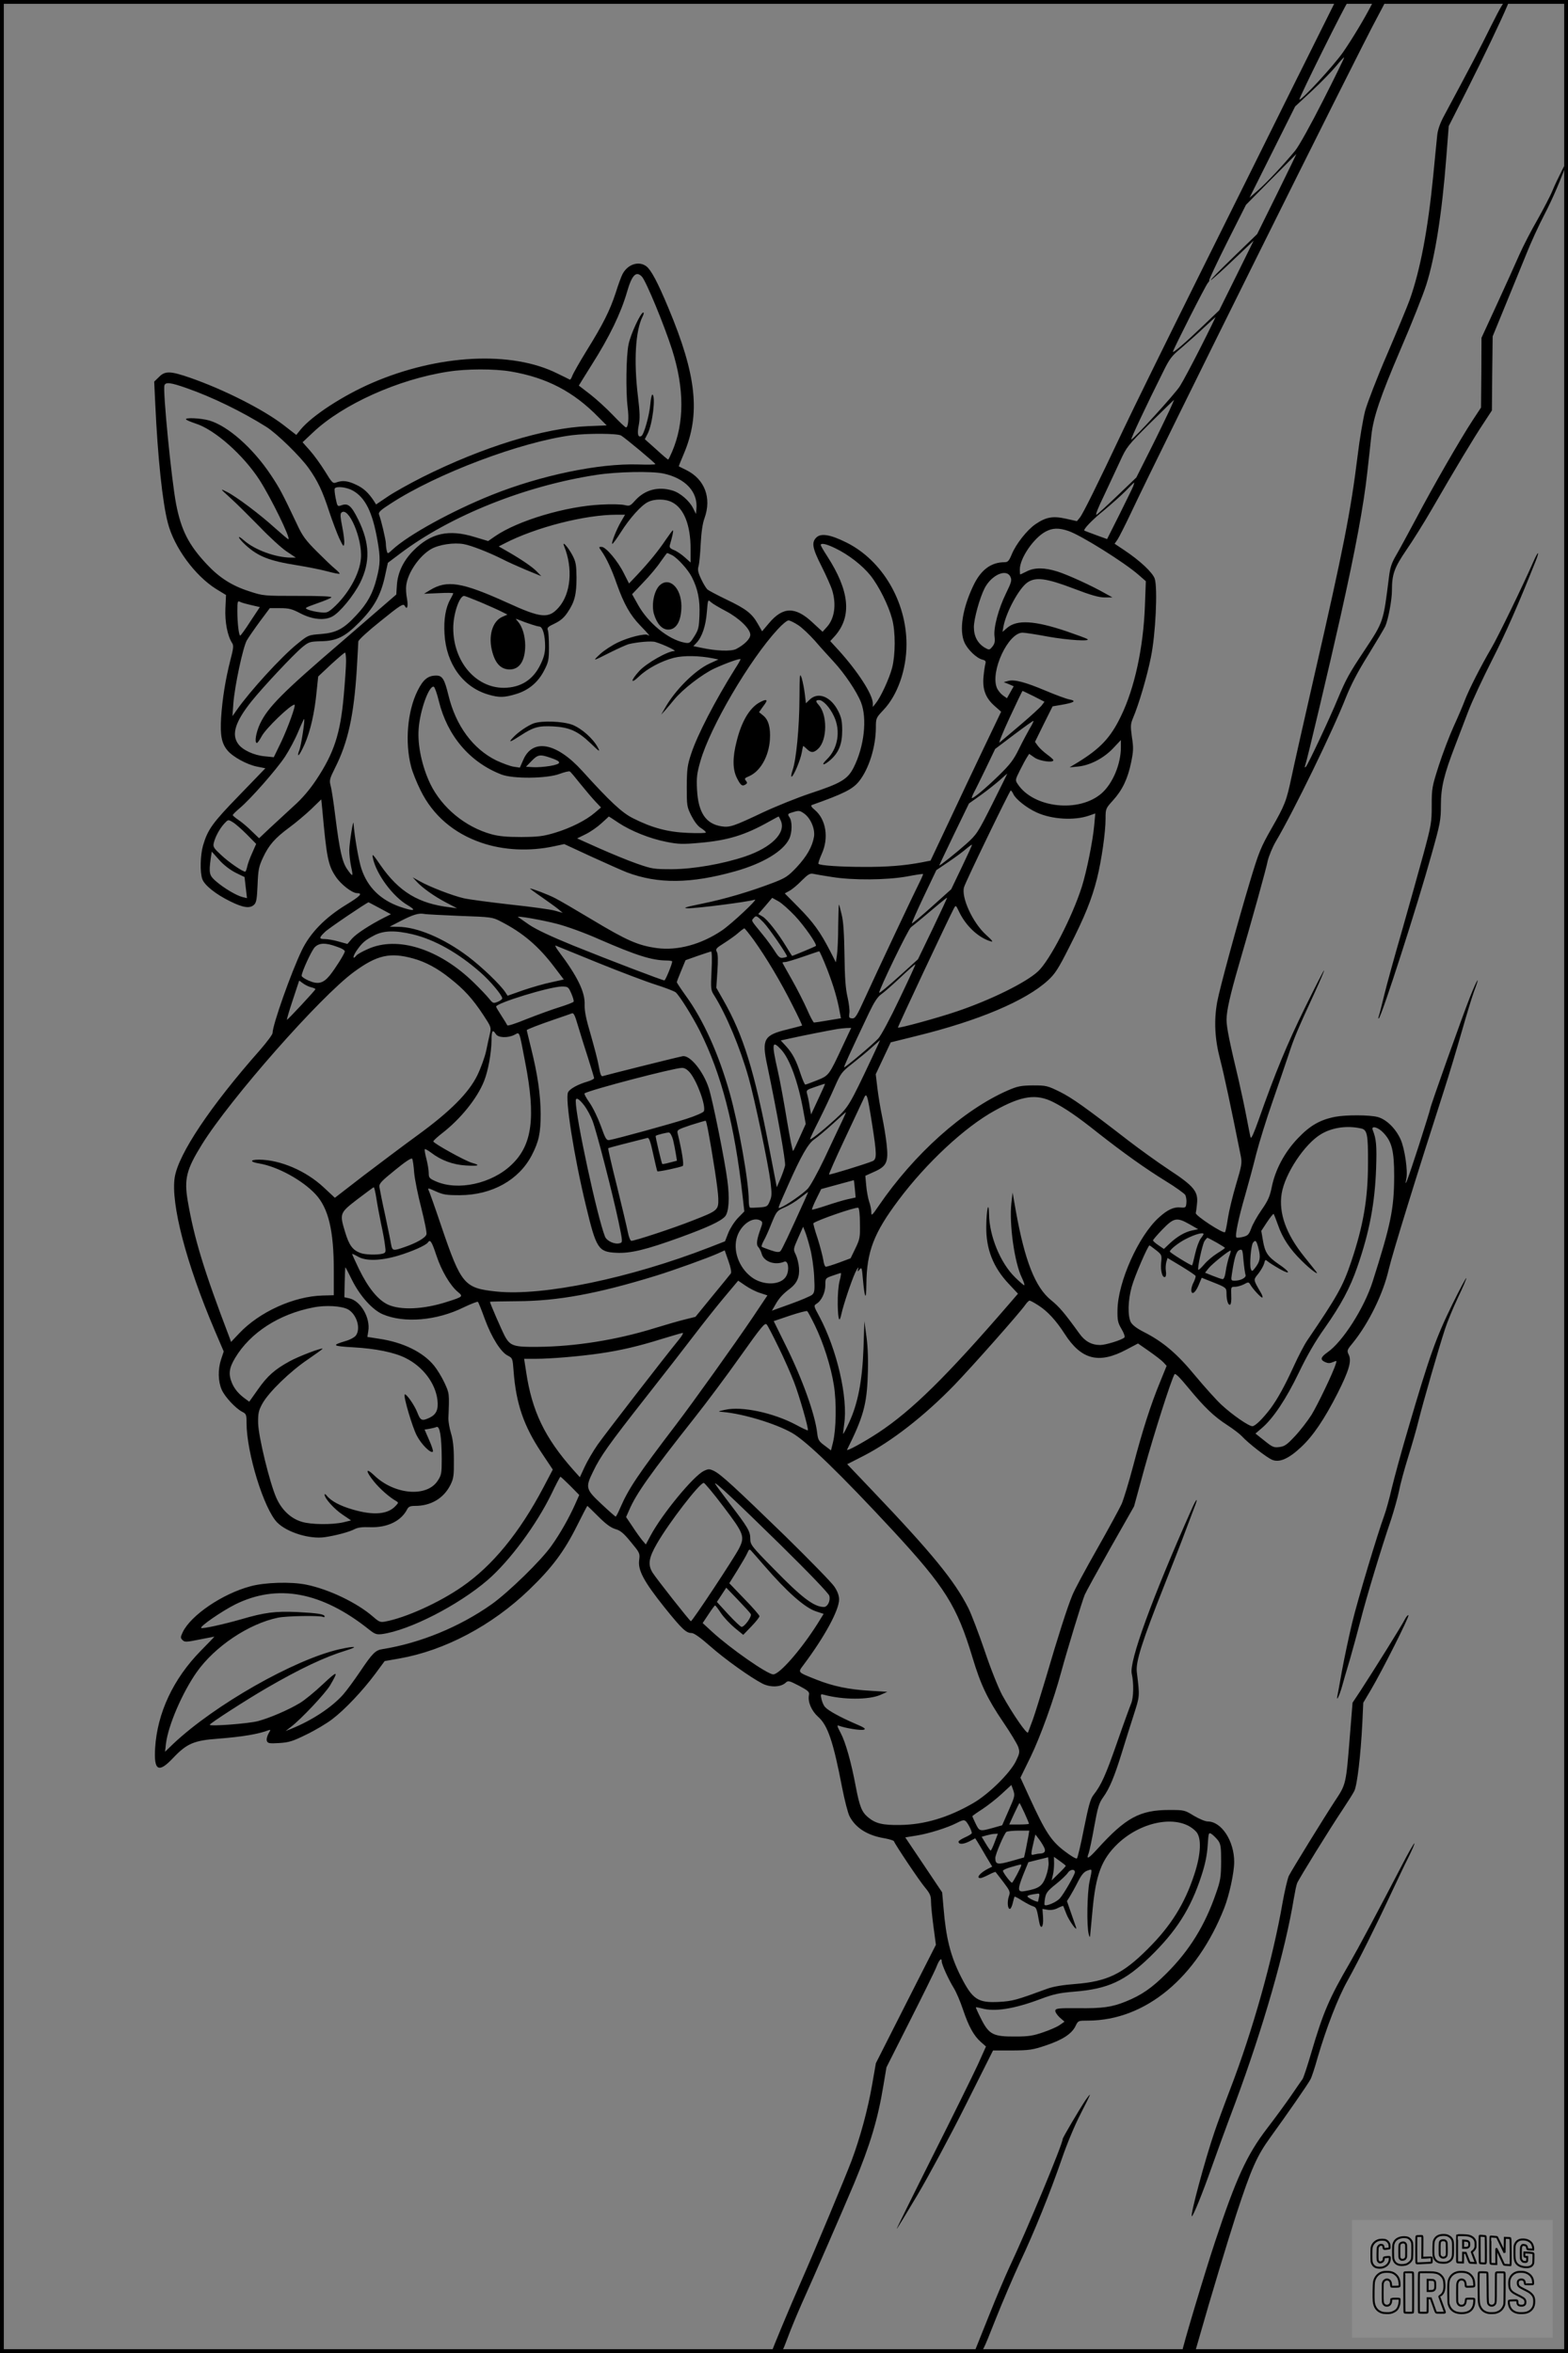 <?xml version="1.0" encoding="UTF-8"?>
<svg xmlns="http://www.w3.org/2000/svg" version="1.0" width="1024pt" height="1536pt" viewBox="0 0 1024 1536" preserveAspectRatio="xMidYMid meet">
  <rect x="0" y="0" width="1024" height="1536" fill="#808080" stroke="none"/>
  <g transform="translate(0.00 0.00) scale(1)">
    <g transform="translate(0,1536) scale(0.1,-0.1)" fill="#000000" stroke="none">
      <path d="M8475 14858 c-137 -277 -425 -856 -640 -1288 -215 -432 -439 -888 -499 -1015 -170 -360 -263 -548 -284 -574 l-19 -23 -72 16 c-85 19 -130 11 -199 -36 -55 -38 -126 -128 -154 -195 -18 -44 -26 -53 -47 -53 -89 0 -156 -50 -205 -154 -71 -149 -93 -292 -57 -371 21 -46 79 -102 117 -111 20 -5 24 -11 19 -28 -3 -11 -9 -49 -12 -83 -8 -83 14 -140 72 -191 l43 -38 -112 -234 c-62 -129 -165 -348 -230 -486 l-119 -252 -56 -11 c-115 -22 -230 -31 -381 -30 -151 0 -284 9 -295 20 -3 3 7 32 21 64 48 104 29 226 -45 288 -22 18 -28 29 -19 32 208 74 267 103 309 156 64 81 108 223 109 348 0 63 1 65 50 117 92 97 150 263 150 428 0 280 -159 549 -393 665 -105 52 -166 62 -196 32 -32 -32 -26 -69 34 -187 30 -60 62 -131 70 -158 28 -93 15 -184 -35 -239 l-28 -31 -65 60 c-113 106 -194 105 -286 -5 l-44 -52 -28 49 c-38 67 -76 97 -204 158 -60 29 -117 59 -125 66 -8 7 -27 38 -41 68 -21 44 -24 61 -17 85 5 17 11 82 14 145 4 75 12 133 25 168 47 131 2 253 -118 313 -26 13 -49 24 -50 25 -1 0 13 36 32 80 111 260 85 513 -100 954 -71 170 -112 246 -143 271 -49 38 -123 15 -157 -51 -8 -15 -28 -70 -44 -121 -38 -116 -83 -206 -190 -378 -45 -73 -87 -147 -93 -163 -6 -16 -13 -28 -17 -26 -3 2 -40 20 -81 40 -300 150 -779 125 -1211 -62 -191 -83 -390 -213 -465 -303 l-29 -36 -84 65 c-133 102 -388 231 -609 308 -130 45 -164 46 -204 5 l-31 -30 7 -147 c16 -347 47 -642 82 -775 41 -160 177 -345 316 -432 l64 -39 -4 -87 c-4 -88 13 -178 43 -225 12 -18 10 -34 -11 -115 -31 -122 -52 -249 -60 -374 -7 -114 3 -168 42 -214 35 -42 127 -92 192 -105 l55 -11 -171 -177 c-175 -180 -205 -222 -236 -327 -18 -63 -21 -174 -5 -219 14 -40 87 -99 183 -146 83 -41 127 -48 155 -22 15 14 19 36 23 129 4 100 8 120 35 178 38 82 78 128 173 198 41 30 105 84 142 119 l66 64 7 -69 c28 -312 38 -362 88 -436 33 -50 107 -107 138 -107 40 0 23 -19 -69 -75 -138 -84 -236 -184 -291 -298 -69 -143 -191 -487 -191 -540 0 -10 -37 -59 -81 -110 -325 -367 -533 -679 -558 -832 -27 -172 76 -565 261 -999 l59 -138 -17 -51 c-22 -66 -20 -145 4 -199 21 -47 90 -121 134 -144 26 -13 28 -19 28 -72 0 -195 114 -564 201 -651 64 -64 212 -110 311 -95 69 10 160 34 193 52 21 11 51 15 101 13 113 -4 204 40 243 117 9 17 20 22 52 22 104 0 187 50 231 138 20 41 23 61 22 162 0 81 -6 133 -19 175 -10 33 -17 76 -17 95 7 167 7 163 -26 235 -18 38 -48 87 -67 110 -72 89 -203 153 -359 176 l-77 12 6 37 c15 87 -49 198 -124 215 l-32 7 2 99 c1 55 3 98 5 96 2 -1 22 -40 44 -85 52 -103 132 -192 199 -221 140 -60 353 -42 529 45 48 23 90 39 93 36 4 -4 24 -54 45 -112 44 -120 105 -217 150 -239 31 -16 32 -18 38 -101 16 -212 66 -358 182 -532 l74 -111 -61 -116 c-156 -296 -333 -512 -532 -649 -150 -104 -367 -202 -501 -227 -32 -6 -40 -3 -79 31 -104 91 -289 180 -438 210 -99 20 -270 15 -364 -11 -183 -49 -389 -189 -442 -300 -15 -32 -15 -37 -1 -51 14 -14 24 -14 112 4 53 10 96 19 96 18 0 -1 -40 -42 -88 -91 -181 -184 -285 -407 -299 -636 -9 -148 22 -166 118 -64 88 93 136 114 290 125 165 13 265 30 334 56 13 5 13 2 -2 -23 -9 -17 -14 -37 -10 -48 6 -15 17 -17 81 -13 64 4 89 12 178 56 56 27 132 72 168 100 81 61 198 185 280 295 l62 84 97 17 c295 52 604 215 846 448 149 143 229 250 312 416 36 72 67 132 69 132 1 0 33 -31 71 -69 48 -48 81 -73 111 -82 33 -9 55 -27 102 -85 58 -70 60 -73 54 -118 -9 -66 31 -140 165 -308 116 -144 142 -168 178 -168 15 0 59 -31 121 -86 99 -87 262 -203 341 -244 51 -26 119 -24 151 5 17 16 22 15 88 -19 60 -32 69 -40 65 -60 -9 -45 16 -103 60 -143 63 -55 99 -163 157 -464 16 -81 37 -164 48 -185 40 -77 118 -126 230 -144 31 -6 58 -14 60 -19 7 -21 167 -260 203 -302 32 -39 39 -54 39 -90 0 -24 7 -98 16 -164 l16 -120 -196 -386 -196 -387 -25 -143 c-28 -161 -78 -344 -134 -494 -41 -108 -238 -581 -328 -785 -76 -173 -193 -453 -193 -462 0 -5 15 -8 33 -8 33 0 34 1 71 100 20 55 62 155 92 223 73 161 272 618 341 782 105 252 156 421 192 641 l20 119 154 305 c85 168 163 326 173 352 18 47 34 62 34 34 0 -19 43 -115 78 -172 17 -27 44 -91 61 -142 37 -110 70 -170 116 -211 l34 -30 -53 -118 c-30 -65 -162 -333 -294 -595 -132 -263 -238 -478 -236 -478 2 0 63 100 136 223 73 123 214 385 313 583 l180 359 125 0 c113 1 134 4 220 33 108 36 170 76 194 127 17 35 17 35 84 35 373 2 708 280 887 735 33 84 65 231 65 301 0 137 -83 264 -173 264 -16 0 -56 17 -90 37 -60 37 -62 38 -161 38 -192 0 -284 -50 -469 -254 -60 -66 -75 -73 -57 -27 5 15 22 93 36 173 23 127 31 153 59 192 41 57 72 132 120 286 20 66 55 176 77 245 42 132 42 121 22 286 -8 65 33 196 179 564 58 146 122 310 142 365 21 55 46 121 56 148 26 66 14 59 -17 -10 -259 -582 -412 -1000 -393 -1079 14 -61 12 -156 -4 -194 -8 -19 -50 -134 -92 -255 -75 -215 -103 -277 -154 -342 -20 -25 -32 -70 -62 -218 -20 -103 -41 -191 -46 -196 -5 -5 -40 16 -83 49 -86 66 -123 123 -226 347 l-60 131 67 137 c63 130 150 370 199 552 36 133 138 468 154 505 8 19 84 157 168 306 l154 271 68 249 c60 217 173 573 196 613 5 9 32 -17 92 -90 104 -126 165 -185 255 -243 37 -24 79 -56 93 -71 40 -44 163 -140 198 -154 47 -20 108 7 188 82 79 73 154 185 239 352 75 149 93 211 73 252 -13 27 -12 31 29 80 102 127 196 318 232 476 25 106 188 633 362 1172 32 99 83 269 114 378 31 108 67 227 80 262 45 119 25 92 -25 -33 -50 -126 -260 -715 -260 -730 0 -5 -34 -114 -75 -242 -71 -218 -96 -287 -81 -215 11 50 -10 196 -37 257 -33 73 -94 132 -151 147 -56 14 -206 14 -276 1 -98 -19 -164 -56 -244 -140 -87 -91 -148 -205 -171 -320 -12 -60 -25 -89 -67 -149 -28 -40 -58 -94 -67 -120 -15 -40 -22 -47 -54 -55 -20 -5 -40 -7 -43 -3 -10 10 15 129 57 273 21 73 54 195 73 272 20 77 68 232 107 343 39 112 86 250 105 307 34 104 54 153 171 406 35 76 62 140 60 142 -2 2 -58 -108 -125 -244 -115 -234 -194 -424 -302 -731 -32 -90 -49 -128 -53 -115 -3 10 -15 71 -27 134 -12 63 -35 171 -51 240 -60 251 -79 344 -79 394 0 58 24 163 80 356 90 309 179 629 189 681 7 30 30 87 52 125 118 199 375 728 458 940 34 85 78 170 147 280 54 88 104 172 111 187 19 44 43 171 43 230 0 109 15 150 93 265 41 59 116 179 167 267 153 265 279 474 338 562 l55 84 2 242 3 242 82 200 c45 110 107 261 137 335 29 74 83 191 119 260 54 103 115 246 148 345 13 37 -67 -119 -95 -188 -15 -37 -60 -122 -98 -190 -39 -67 -93 -171 -120 -232 -26 -60 -93 -207 -147 -325 l-99 -215 -1 -227 -2 -228 -54 -82 c-82 -125 -264 -441 -370 -643 -53 -99 -112 -208 -132 -242 -29 -50 -38 -78 -46 -145 -36 -288 -34 -284 -159 -473 -102 -153 -121 -189 -174 -315 -54 -131 -196 -433 -209 -445 -8 -7 -9 -5 -4 10 12 32 159 653 230 970 98 437 152 729 175 940 12 105 24 215 27 245 13 117 58 250 188 554 74 171 150 363 170 426 58 183 103 467 131 831 l16 206 121 239 c109 216 222 453 262 548 14 34 14 36 -4 36 -14 0 -39 -42 -104 -172 -75 -152 -125 -247 -303 -579 -28 -51 -43 -94 -47 -130 -3 -30 -15 -148 -26 -264 -35 -356 -85 -619 -155 -815 -15 -41 -81 -200 -146 -352 -66 -152 -130 -319 -144 -370 -13 -51 -36 -183 -49 -293 -45 -364 -93 -608 -282 -1432 -68 -297 -135 -595 -149 -662 -34 -161 -43 -184 -132 -340 -69 -121 -82 -152 -140 -345 -78 -259 -198 -698 -214 -786 -22 -122 -16 -242 19 -375 26 -99 74 -326 135 -631 9 -46 6 -62 -31 -186 -22 -74 -46 -173 -53 -219 -7 -46 -15 -88 -19 -92 -11 -12 -196 109 -191 125 2 7 6 34 8 60 9 80 -19 115 -182 222 -77 51 -196 137 -265 190 -286 221 -367 278 -448 319 -82 40 -89 42 -176 42 -80 -1 -100 -5 -165 -33 -290 -127 -611 -414 -844 -755 -43 -63 -47 -66 -47 -39 0 16 -6 47 -14 68 -7 22 -16 68 -19 104 l-6 65 60 27 c80 36 92 63 79 180 -5 46 -18 126 -29 178 -11 52 -25 136 -31 186 l-11 92 49 104 49 104 173 43 c399 98 708 228 853 361 47 43 68 75 140 218 102 200 147 313 181 447 30 121 56 302 56 391 0 65 1 67 48 119 61 67 97 141 119 249 15 73 16 96 5 165 -10 74 -9 85 8 126 36 84 91 269 116 395 31 149 45 451 25 513 -14 40 -94 116 -199 186 l-63 42 19 27 c10 15 49 92 87 172 179 382 1481 3001 1607 3233 32 59 58 110 58 112 0 3 -17 5 -38 5 -32 0 -41 -5 -53 -27 -45 -89 -130 -230 -187 -312 -61 -88 -276 -321 -286 -310 -6 5 305 631 319 641 5 4 -10 8 -35 8 l-45 0 -250 -502z m165 -155 c-80 -158 -159 -300 -183 -328 -77 -93 -182 -205 -240 -256 l-57 -50 149 298 149 298 110 102 c60 56 131 129 158 162 27 33 50 58 52 56 2 -2 -60 -129 -138 -282z m-301 -610 l-129 -261 -157 -152 c-87 -84 -153 -151 -146 -149 7 2 73 61 146 131 l134 127 -112 -227 -113 -228 -110 -105 c-107 -103 -192 -176 -192 -165 0 12 213 433 228 449 8 9 12 17 9 17 -4 0 48 111 116 247 l124 246 164 166 c90 91 165 166 165 166 1 0 -56 -118 -127 -262z m-4146 -540 c28 -33 143 -310 196 -475 81 -255 81 -479 0 -667 -12 -28 -23 -51 -26 -51 -2 0 -38 30 -78 67 l-74 66 19 37 c31 61 53 241 31 254 -4 3 -11 -25 -14 -62 -6 -73 -41 -197 -58 -208 -22 -13 -29 13 -18 68 9 45 8 84 -5 191 -28 232 -16 428 30 520 8 15 10 27 5 27 -17 0 -82 -140 -96 -207 -16 -75 -19 -308 -6 -413 9 -71 4 -130 -11 -130 -5 0 -43 36 -85 80 -42 44 -109 105 -149 136 l-74 57 22 36 c12 20 41 65 63 101 115 181 190 336 230 475 32 111 60 139 98 98z m3648 -460 c-55 -109 -116 -223 -135 -253 -31 -50 -302 -347 -318 -349 -7 -1 100 226 208 442 42 86 57 105 119 156 38 33 104 91 145 130 41 38 76 70 78 71 1 0 -42 -89 -97 -197z m-4505 -158 c234 -40 409 -131 572 -298 l54 -54 -124 -5 c-284 -12 -684 -135 -1080 -333 -81 -41 -182 -97 -225 -126 l-77 -52 -15 24 c-36 54 -68 83 -116 105 -54 26 -89 29 -128 15 -23 -9 -28 -4 -75 73 -28 45 -72 106 -98 135 l-48 54 68 64 c193 183 556 347 883 397 120 19 302 19 409 1z m-2116 -109 c166 -58 361 -153 520 -253 69 -44 218 -189 275 -268 60 -84 92 -152 135 -285 21 -63 51 -142 66 -175 26 -54 29 -57 32 -33 2 16 -4 64 -13 109 -12 60 -14 84 -6 92 46 46 139 -170 128 -298 -8 -103 -85 -238 -183 -325 -33 -29 -42 -32 -83 -27 -25 2 -59 10 -76 16 -29 12 -28 12 55 42 46 16 88 33 94 39 7 7 -65 10 -217 10 -224 0 -228 0 -319 30 -113 36 -196 89 -278 177 -118 126 -167 222 -200 393 -30 155 -88 744 -76 775 8 22 41 18 146 -19z m6416 -148 c-19 -40 -74 -155 -124 -254 l-91 -181 -122 -117 c-67 -64 -129 -121 -138 -126 -10 -5 10 45 48 123 34 73 82 175 106 227 42 92 48 100 196 248 85 83 155 152 156 152 1 0 -13 -33 -31 -72z m-3580 -161 c27 -16 224 -180 224 -187 0 -3 -51 -4 -112 -2 -258 8 -636 -71 -954 -198 -260 -104 -548 -262 -651 -358 -30 -28 -32 -29 -37 -8 -3 11 -6 33 -6 47 0 25 -31 155 -45 191 -5 14 11 29 77 71 301 196 851 403 1183 446 107 13 296 12 321 -2z m276 -248 c144 -31 227 -120 216 -232 l-3 -32 -19 38 c-24 48 -85 101 -135 115 -92 28 -179 5 -242 -64 -33 -37 -37 -39 -70 -31 -19 5 -88 7 -154 3 -230 -11 -542 -104 -691 -206 l-46 -32 -90 27 c-167 51 -283 26 -397 -88 -66 -66 -103 -143 -109 -225 l-4 -63 -132 -114 c-72 -62 -172 -149 -222 -192 -390 -334 -484 -429 -536 -538 -26 -56 -38 -125 -20 -125 4 0 18 20 31 44 27 51 188 206 214 206 12 0 -43 -151 -87 -244 l-48 -99 -59 6 c-70 6 -145 41 -173 80 -46 62 -20 145 85 277 76 95 276 308 334 356 42 34 49 36 122 38 102 2 156 29 248 122 95 95 140 175 167 294 l21 96 81 61 c328 247 816 442 1281 513 137 21 359 25 437 9z m3069 -82 c-5 -13 -46 -96 -90 -185 l-81 -161 -72 26 c-40 15 -75 28 -76 29 -10 7 50 70 127 132 47 39 111 96 141 126 30 31 55 56 57 56 1 0 -2 -11 -6 -23z m-5096 -30 c81 -46 128 -141 160 -325 20 -112 19 -154 -5 -246 -25 -100 -61 -165 -133 -242 -83 -90 -131 -115 -232 -123 -81 -6 -83 -7 -152 -63 -105 -84 -312 -311 -397 -433 l-28 -40 6 84 c9 115 63 368 88 411 11 19 49 74 85 123 l65 87 68 0 c57 0 77 -5 134 -35 76 -39 154 -47 205 -20 49 25 140 136 183 221 67 136 63 258 -12 411 -45 91 -66 110 -109 95 -27 -10 -28 -9 -39 46 -6 30 -9 59 -6 63 10 17 79 9 119 -14z m2085 -76 c77 -40 120 -149 120 -304 l0 -89 -38 34 c-20 18 -52 40 -70 47 -27 11 -32 18 -27 35 14 46 24 91 20 94 -2 2 -22 -25 -46 -60 -48 -72 -110 -148 -187 -230 l-54 -57 -34 67 c-40 81 -118 172 -145 172 -20 0 -20 0 -1 -27 32 -45 68 -122 100 -215 47 -132 88 -204 153 -271 57 -59 70 -75 49 -62 -18 11 -125 -15 -195 -49 -38 -18 -90 -52 -115 -75 -53 -50 -52 -49 65 10 50 25 104 49 120 54 58 14 150 22 175 14 59 -18 143 -59 124 -59 -43 0 -180 -78 -228 -129 -58 -63 -61 -92 -3 -37 54 52 146 101 228 122 63 16 169 14 257 -4 l34 -7 -59 -27 c-95 -44 -226 -174 -292 -293 l-23 -40 24 26 c12 14 40 46 60 71 55 68 184 167 263 204 74 34 165 67 171 61 2 -1 -14 -30 -35 -62 -131 -209 -246 -431 -287 -555 -25 -75 -28 -100 -29 -215 0 -125 1 -132 30 -190 19 -37 42 -68 62 -80 18 -11 32 -24 33 -29 0 -5 -52 -6 -117 -3 -132 5 -235 33 -358 95 -73 36 -151 109 -333 310 -168 185 -324 214 -385 71 l-22 -50 -40 6 c-22 3 -73 22 -114 41 -152 75 -264 226 -312 424 -26 107 -40 130 -80 130 -54 0 -85 -25 -122 -99 -66 -133 -84 -336 -42 -496 8 -33 36 -103 62 -155 79 -161 215 -279 396 -341 145 -50 316 -58 477 -23 l65 14 175 -81 c96 -44 202 -91 235 -104 203 -76 416 -74 705 7 182 51 315 131 354 212 20 42 21 115 1 142 -13 20 -12 22 26 33 36 11 43 10 71 -10 42 -30 72 -100 64 -151 -11 -65 -47 -128 -113 -199 -57 -60 -72 -70 -155 -102 -152 -58 -315 -106 -463 -136 -112 -23 -130 -29 -92 -30 56 -1 389 41 436 56 26 8 -149 -156 -213 -200 -136 -92 -290 -134 -426 -116 -123 17 -196 49 -424 186 -105 63 -213 126 -241 140 -44 23 -149 63 -164 63 -2 0 31 -25 75 -55 43 -30 93 -66 109 -79 l30 -25 -50 14 c-27 8 -158 26 -290 40 -132 15 -269 33 -305 41 -75 17 -225 75 -290 112 l-45 25 25 -27 c37 -41 114 -96 194 -138 l71 -37 -45 6 c-207 24 -335 102 -455 275 -50 73 -56 79 -50 48 21 -105 131 -254 229 -310 61 -36 38 -40 -50 -10 -129 45 -214 128 -254 250 -18 54 -46 216 -51 295 -2 32 -27 -126 -28 -175 0 -25 5 -73 12 -107 15 -69 12 -71 -27 -15 -31 46 -48 119 -76 342 -11 91 -25 182 -31 202 -9 34 -6 45 29 115 85 168 123 343 142 643 5 91 10 173 10 182 0 10 62 67 146 134 126 102 147 115 156 101 17 -32 25 -8 16 45 -6 29 -8 69 -5 88 11 83 85 190 161 235 51 30 150 45 215 33 49 -9 160 -52 252 -98 30 -16 100 -47 154 -70 l100 -41 -30 31 c-29 30 -104 81 -199 135 l-49 28 39 20 c203 105 525 187 730 187 l56 0 -25 -43 c-31 -52 -68 -147 -58 -147 4 0 29 34 55 75 58 92 134 177 178 198 44 22 115 21 158 -2z m2587 -187 c81 -27 367 -206 459 -287 l47 -41 -6 -161 c-10 -271 -67 -537 -157 -721 -67 -139 -133 -209 -280 -300 l-55 -33 55 5 c79 8 167 54 228 118 l52 55 0 -47 c0 -110 -53 -236 -125 -300 -148 -130 -446 -97 -549 60 -17 25 -16 28 15 90 17 34 38 73 46 85 l14 22 36 -25 c34 -23 124 -35 122 -16 0 4 -19 21 -41 37 -23 17 -50 42 -60 56 l-19 26 57 116 58 116 58 10 c83 14 101 26 52 35 -21 4 -91 30 -155 57 -135 57 -205 75 -245 64 l-29 -8 33 -13 32 -14 -22 -39 -22 -39 -27 19 c-14 10 -32 32 -39 49 -44 107 74 360 168 360 15 0 88 -11 162 -25 132 -24 291 -34 260 -16 -8 5 -69 27 -135 50 -208 70 -323 77 -387 23 l-31 -27 6 35 c19 98 103 251 157 288 54 37 123 28 304 -41 110 -42 162 -57 200 -57 l51 0 -45 25 c-91 52 -247 123 -314 144 -86 27 -150 27 -201 1 -22 -11 -41 -20 -42 -20 -2 0 -3 15 -3 33 0 73 91 206 169 247 45 24 86 25 148 4z m-1522 -113 c86 -41 177 -112 230 -178 56 -71 118 -196 141 -283 23 -85 22 -234 0 -320 -19 -71 -74 -190 -106 -230 l-20 -25 0 23 c0 58 -98 209 -223 347 l-55 60 31 34 c112 128 95 295 -52 522 -23 35 -41 67 -41 71 0 15 36 8 95 -21z m-1066 -45 c36 -19 105 -95 129 -143 39 -76 54 -149 50 -246 -3 -82 -6 -97 -33 -140 -29 -46 -32 -48 -65 -42 -105 20 -237 127 -304 248 l-38 68 73 77 c41 42 92 103 113 135 22 31 41 57 43 57 2 0 16 -6 32 -14z m2210 -142 c10 -22 6 -35 -29 -107 -50 -102 -83 -227 -75 -283 4 -32 1 -46 -14 -65 -19 -23 -21 -23 -48 -8 -48 28 -73 75 -73 135 0 54 38 191 70 254 45 87 143 131 169 74z m-1859 -223 c86 -45 160 -116 160 -155 0 -26 -39 -65 -93 -93 -33 -16 -129 -13 -230 9 l-49 10 21 22 c36 39 60 110 67 199 7 85 7 85 27 66 11 -10 55 -36 97 -58z m-3099 39 l56 -13 -61 -92 c-33 -52 -64 -94 -67 -94 -9 -1 -19 82 -19 161 0 62 2 68 18 59 9 -5 42 -14 73 -21z m3572 -131 c25 -16 74 -63 109 -102 34 -40 90 -101 123 -137 72 -78 151 -196 178 -265 41 -106 21 -289 -48 -425 -39 -77 -82 -103 -286 -170 -81 -27 -218 -82 -306 -123 -192 -91 -218 -100 -272 -91 -102 16 -151 90 -159 239 -4 79 -1 106 22 186 63 222 321 662 505 861 29 32 61 58 70 58 10 0 38 -14 64 -31z m-2953 -236 c0 -32 -7 -132 -15 -223 -22 -249 -63 -375 -180 -551 -42 -63 -92 -122 -146 -170 -44 -41 -114 -105 -154 -142 l-73 -69 -49 47 c-26 26 -65 59 -85 72 -21 14 -38 29 -38 32 0 4 20 24 45 45 70 58 241 253 296 336 27 41 66 114 86 162 20 48 38 86 39 85 7 -6 -20 -176 -31 -204 -8 -18 -10 -33 -6 -33 5 0 23 33 41 73 36 81 65 205 78 346 l10 95 83 78 c46 42 87 77 92 78 4 0 7 -26 7 -57z m606 -260 c56 -227 202 -399 409 -479 75 -29 296 -27 379 4 32 12 62 19 67 16 5 -2 36 -39 70 -82 34 -42 78 -94 98 -115 l36 -38 -40 -34 c-58 -50 -158 -100 -260 -131 -77 -23 -108 -27 -220 -28 -95 0 -147 5 -195 18 -171 47 -324 173 -400 329 -54 113 -84 252 -76 358 8 120 68 287 99 276 6 -2 21 -44 33 -94z m3885 32 l70 -36 -18 -24 c-10 -13 -72 -70 -138 -126 -66 -56 -128 -108 -137 -116 -9 -8 20 64 65 161 45 97 83 176 85 176 1 0 34 -16 73 -35z m-27 -212 c-15 -26 -47 -86 -70 -133 -35 -71 -57 -100 -135 -176 -88 -85 -159 -144 -172 -144 -3 0 3 17 14 38 11 20 46 92 79 160 l59 123 123 93 c68 51 125 92 127 90 2 -2 -9 -25 -25 -51z m-3131 -189 c78 -26 78 -40 0 -54 -37 -6 -88 -10 -113 -8 l-45 3 37 38 c40 41 54 44 121 21z m2888 -301 c-96 -191 -102 -200 -172 -263 -63 -56 -168 -140 -175 -140 -1 0 42 91 96 203 l98 202 79 56 c43 31 98 75 123 97 25 23 46 41 48 42 1 0 -43 -89 -97 -197z m137 63 c15 -33 88 -91 153 -120 98 -45 246 -54 342 -20 l40 14 -7 -77 c-9 -102 -49 -300 -81 -402 -63 -198 -210 -482 -286 -552 -78 -73 -310 -187 -529 -261 -123 -42 -379 -112 -386 -106 -3 3 328 707 365 777 13 24 13 24 35 -22 45 -93 126 -168 206 -192 19 -6 11 5 -31 43 -87 79 -163 245 -143 311 12 40 298 630 305 631 3 0 11 -11 17 -24z m-2579 -187 c82 -54 206 -104 315 -125 77 -15 105 -16 215 -6 184 16 296 50 454 139 33 18 60 33 62 33 1 0 8 -13 15 -29 33 -79 -63 -174 -234 -232 -146 -49 -336 -82 -476 -83 -119 0 -130 1 -230 36 -58 20 -169 66 -248 101 l-143 64 55 27 c31 15 77 47 103 71 26 24 49 44 49 45 1 0 29 -18 63 -41z m-2428 -75 l62 -63 -26 -59 c-15 -33 -30 -74 -33 -91 -4 -17 -9 -31 -13 -31 -17 0 -106 61 -155 107 -50 46 -56 55 -50 80 10 42 39 94 68 126 26 28 26 28 56 10 16 -9 57 -45 91 -79z m4670 -215 l-69 -144 -127 -114 c-69 -62 -128 -111 -130 -109 -2 2 33 81 78 176 l82 172 80 54 c44 30 96 68 115 85 19 16 36 28 38 27 1 -2 -29 -68 -67 -147z m-4744 -35 c32 -16 59 -29 60 -29 0 0 4 -31 8 -69 l8 -69 -29 7 c-40 10 -121 58 -171 101 -46 39 -50 53 -37 149 l7 47 48 -54 c29 -33 71 -65 106 -83z m3897 -29 c137 -22 354 -20 486 3 58 11 106 18 108 17 2 -2 -9 -27 -24 -57 -35 -69 -278 -584 -356 -755 -53 -117 -63 -132 -83 -131 -20 2 -22 6 -18 34 3 17 -3 65 -12 105 -13 55 -18 125 -20 274 -2 137 -7 220 -18 263 -8 35 -16 65 -18 67 -2 2 -4 -60 -5 -138 0 -78 -4 -164 -8 -190 l-7 -49 -39 76 c-63 122 -108 185 -205 283 l-90 91 31 17 c17 9 53 39 80 67 40 40 54 48 74 44 14 -3 69 -13 124 -21z m-243 -253 c63 -67 147 -188 137 -197 -3 -4 -150 -65 -155 -65 -1 0 -18 27 -38 60 -56 92 -124 178 -155 197 l-28 16 46 53 45 53 40 -22 c22 -12 70 -55 108 -95z m901 -83 l-97 -201 -125 -113 c-69 -62 -126 -110 -128 -105 -5 13 189 414 207 427 20 15 128 105 188 156 24 20 46 37 48 37 2 0 -40 -90 -93 -201z m-3611 132 l72 -39 -44 -22 c-96 -49 -180 -104 -210 -137 l-30 -35 -58 16 c-31 9 -72 16 -89 16 -40 0 -40 8 1 47 23 23 269 189 284 193 1 0 34 -18 74 -39z m524 -50 c203 -7 212 -8 265 -36 145 -74 248 -162 352 -300 l60 -79 -81 -18 c-45 -9 -128 -33 -184 -52 l-102 -36 -15 23 c-34 51 -152 164 -243 233 -158 119 -332 193 -458 194 l-54 1 70 36 c81 42 120 54 155 47 14 -3 120 -8 235 -13z m630 -51 c66 -17 183 -59 277 -101 246 -107 345 -138 441 -139 20 0 37 -3 37 -6 0 -17 -44 -124 -51 -124 -13 0 -364 134 -594 227 -147 60 -243 105 -290 137 -38 27 -71 49 -72 50 -11 10 160 -20 252 -44z m1352 8 c34 -35 153 -208 153 -222 0 -2 -11 -6 -25 -8 -21 -4 -30 3 -57 46 -18 28 -53 76 -78 106 -77 95 -74 88 -60 105 18 21 21 20 67 -27z m-64 -115 c83 -116 178 -276 252 -424 37 -72 65 -132 63 -134 -2 -1 -45 -12 -96 -25 -153 -37 -168 -63 -132 -232 64 -305 122 -629 117 -657 -3 -14 -16 -52 -29 -83 l-25 -58 -48 248 c-99 514 -170 743 -301 973 l-46 81 7 107 c5 72 4 115 -4 128 -9 18 -4 24 47 56 31 20 73 49 92 66 19 17 38 30 41 31 3 0 31 -35 62 -77z m-2228 38 c144 -35 296 -120 443 -249 63 -55 142 -149 142 -169 0 -6 -13 -16 -30 -23 -28 -11 -31 -10 -56 21 -15 19 -60 66 -99 104 -226 221 -499 307 -692 220 -35 -15 -68 -34 -74 -41 -27 -33 -27 -10 -1 29 37 53 55 69 116 101 61 32 136 34 251 7z m-495 -81 c34 -11 54 -24 52 -32 -6 -21 -62 -110 -98 -155 -43 -53 -78 -61 -139 -34 -25 11 -45 25 -45 31 0 25 65 166 86 187 29 29 71 30 144 3z m1705 -105 c143 -58 312 -122 375 -142 63 -20 123 -43 133 -51 25 -22 108 -154 157 -251 142 -284 227 -611 280 -1082 l11 -97 -42 -43 c-23 -24 -51 -68 -63 -98 l-21 -54 -100 -39 c-520 -202 -1088 -320 -1392 -289 -211 22 -231 45 -360 424 -41 122 -79 229 -84 238 -8 15 0 14 47 -8 49 -22 69 -25 158 -25 209 1 385 99 469 261 46 89 58 144 58 270 -1 126 -20 257 -61 422 -16 66 -30 122 -30 124 0 5 78 35 180 70 52 18 103 35 112 39 14 7 21 -6 43 -81 14 -48 44 -143 66 -211 21 -67 39 -126 39 -130 0 -5 -19 -15 -42 -22 -63 -18 -116 -47 -128 -70 -21 -39 38 -416 116 -738 68 -284 81 -304 198 -310 93 -5 195 20 416 100 184 67 265 105 295 137 25 29 31 119 15 237 -16 127 -97 528 -121 600 -36 112 -125 220 -172 209 -66 -14 -504 -124 -518 -129 -12 -6 -18 6 -28 61 -6 37 -31 131 -53 208 -31 104 -41 155 -40 196 4 82 -47 186 -169 348 -19 25 -27 42 -19 38 8 -3 132 -54 275 -112z m742 -51 c-6 -120 -5 -128 18 -163 78 -125 169 -341 224 -536 39 -138 128 -561 143 -680 9 -77 9 -95 -5 -126 -14 -35 -18 -37 -69 -41 -29 -2 -56 -3 -60 -1 -5 2 -8 23 -8 47 0 123 -66 493 -125 703 -71 251 -171 474 -285 631 -33 46 -60 87 -60 90 0 4 13 38 29 76 l28 68 79 28 c44 15 83 28 88 29 5 1 7 -52 3 -125z m755 9 c42 -109 67 -193 83 -284 l7 -36 -84 -14 c-45 -8 -87 -14 -92 -14 -4 0 -25 38 -45 85 -21 47 -65 134 -99 194 -34 60 -62 110 -62 112 0 2 8 4 18 4 9 0 62 16 117 35 55 19 102 35 105 35 3 0 27 -53 52 -117z m-2703 70 c80 -22 159 -64 242 -131 90 -71 145 -131 215 -237 50 -76 53 -82 44 -120 -5 -22 -17 -74 -25 -115 -9 -41 -35 -113 -58 -160 -56 -114 -176 -235 -392 -392 -88 -64 -245 -182 -349 -261 l-189 -146 -73 68 c-117 109 -284 180 -422 181 -62 0 -61 -15 1 -25 120 -20 282 -109 368 -201 84 -91 119 -236 119 -498 l0 -161 -74 -2 c-187 -5 -412 -107 -544 -247 l-53 -56 -10 28 c-168 440 -231 648 -273 893 -24 143 -9 204 92 367 185 298 771 964 993 1127 151 111 236 130 388 88z m3175 -264 c-59 -125 -120 -239 -138 -258 -37 -40 -218 -192 -223 -188 -3 3 32 81 163 357 32 67 55 102 77 118 18 12 75 62 127 111 52 49 96 88 98 86 2 -2 -45 -103 -104 -226z m-3841 76 c15 -4 27 -9 27 -12 0 -7 -183 -203 -186 -200 -2 2 15 60 38 129 l42 127 26 -19 c14 -10 38 -22 53 -25z m1698 -40 c11 -25 18 -49 15 -54 -3 -5 -45 -21 -93 -36 -49 -15 -144 -50 -213 -77 -68 -28 -125 -47 -127 -41 -2 5 -19 33 -38 62 -19 29 -35 56 -35 60 0 23 349 130 428 131 42 0 44 -2 63 -45z m1773 -342 c-91 -195 -90 -193 -168 -225 -38 -15 -72 -28 -77 -28 -4 0 -17 30 -30 68 -29 90 -53 135 -95 182 l-35 38 68 15 c67 15 254 52 303 60 14 2 39 5 57 6 l32 1 -55 -117z m-2266 77 c15 -25 79 -27 122 -5 35 18 29 34 70 -180 70 -360 46 -540 -89 -668 -129 -124 -350 -172 -494 -109 -43 19 -47 24 -47 54 0 19 -7 60 -15 92 -9 33 -13 61 -11 64 3 3 21 -7 41 -22 66 -51 144 -79 227 -84 85 -5 99 1 41 17 -44 12 -253 128 -253 140 0 5 24 27 53 50 123 94 233 230 278 343 27 67 48 184 49 266 0 65 7 75 28 42z m2458 -152 c-149 -316 -155 -325 -242 -405 -85 -77 -164 -139 -164 -129 0 4 26 59 59 124 32 64 78 161 101 214 41 93 46 100 119 157 42 33 99 80 126 105 28 25 51 45 52 46 1 0 -22 -51 -51 -112z m-595 51 c56 -60 111 -210 145 -398 l16 -88 -38 -84 c-21 -46 -40 -88 -44 -92 -4 -4 -21 83 -40 195 -18 111 -45 260 -61 330 -41 180 -37 200 22 137z m-595 -151 c47 -57 105 -216 91 -252 -3 -8 -55 -31 -115 -50 -108 -35 -459 -131 -502 -138 -20 -3 -26 8 -56 92 -19 52 -52 121 -74 152 -22 31 -37 59 -32 61 41 24 577 164 634 166 18 1 35 -9 54 -31z m837 -174 l-46 -99 -9 50 c-4 28 -11 63 -16 80 -8 29 -7 30 52 50 34 12 62 21 64 20 1 -1 -19 -46 -45 -101z m352 -159 c32 -203 32 -232 3 -245 -49 -20 -280 -91 -284 -87 -2 2 43 105 101 228 58 123 113 241 123 262 22 51 25 43 57 -158z m1185 140 c76 -39 156 -93 290 -200 171 -134 310 -233 443 -315 64 -39 122 -81 128 -91 5 -11 9 -34 7 -52 -3 -30 -5 -32 -40 -29 -43 4 -84 -15 -140 -66 -133 -120 -267 -420 -270 -603 -1 -67 2 -83 26 -124 17 -28 24 -51 19 -56 -16 -16 -122 -49 -158 -49 -56 0 -100 24 -136 75 -99 137 -131 174 -185 218 -103 83 -171 256 -229 577 l-22 125 -8 -69 c-15 -136 20 -389 69 -488 13 -27 19 -48 15 -48 -4 0 -32 24 -61 53 -95 93 -167 269 -169 411 -2 96 -17 28 -18 -80 -2 -148 45 -267 148 -376 l59 -63 -56 -65 c-412 -477 -637 -698 -857 -843 -93 -61 -210 -125 -203 -110 105 210 129 295 135 484 4 95 1 182 -8 250 l-14 104 -6 -180 c-8 -211 -37 -358 -93 -479 -19 -42 -37 -76 -39 -76 -2 0 1 28 6 63 26 172 -47 487 -162 703 -37 68 -38 71 -19 83 33 20 58 73 58 122 0 45 0 45 48 62 26 9 50 17 53 17 3 0 0 -24 -8 -52 -8 -32 -13 -93 -12 -155 2 -101 11 -123 24 -60 13 59 65 215 90 269 14 29 23 42 20 28 -6 -23 -5 -24 9 -7 13 17 15 11 21 -60 12 -132 22 -149 23 -37 2 214 48 334 210 550 182 243 433 477 628 584 176 98 272 112 384 55z m-3063 -23 c17 -23 41 -67 53 -99 27 -72 130 -471 169 -655 28 -133 28 -138 10 -143 -32 -11 -86 13 -98 43 -51 130 -191 778 -191 885 0 27 21 16 57 -31z m1676 -114 c-19 -40 -69 -145 -110 -233 -42 -88 -90 -175 -107 -194 -30 -33 -143 -111 -179 -124 -19 -7 -22 -16 51 149 83 187 129 268 169 296 21 14 76 60 122 102 46 42 84 76 86 76 1 0 -13 -33 -32 -72z m-871 -35 c35 -186 68 -403 69 -455 2 -78 -2 -81 -169 -146 -123 -49 -376 -132 -399 -132 -6 0 -17 26 -23 58 -6 31 -38 166 -71 300 -34 134 -59 245 -57 247 2 2 140 38 257 67 10 2 20 -26 37 -106 13 -59 25 -110 27 -112 5 -5 151 26 166 35 9 6 -5 96 -33 211 -6 24 -2 26 86 56 51 16 95 29 97 28 2 -2 8 -25 13 -51z m4265 1 c42 -8 48 -37 47 -229 0 -230 -31 -408 -110 -642 -54 -160 -89 -222 -286 -512 -20 -29 -60 -106 -89 -170 -58 -127 -106 -214 -152 -276 -50 -66 -100 -115 -118 -115 -24 0 -131 74 -201 139 -33 30 -110 116 -171 189 -119 145 -212 224 -339 288 -45 23 -72 44 -83 63 -21 42 -19 142 6 231 18 67 106 270 116 270 2 0 22 -14 43 -31 38 -30 38 -32 33 -83 -5 -53 9 -102 27 -91 5 3 7 20 4 38 -3 17 -1 44 3 59 l8 26 90 -54 c49 -30 91 -58 93 -63 2 -5 -4 -23 -12 -40 -9 -16 -16 -39 -16 -51 0 -37 26 -21 47 29 l21 50 68 -27 c91 -36 94 -38 94 -75 0 -45 11 -78 23 -74 6 2 10 27 8 60 -2 56 -2 57 24 57 14 0 40 7 58 16 29 16 32 16 42 -1 17 -30 73 -90 79 -85 3 3 -1 17 -9 30 -52 90 -51 84 -17 126 17 22 34 52 38 67 6 25 8 26 23 13 9 -8 44 -30 79 -50 75 -42 70 -20 -9 33 -71 49 -88 76 -101 152 l-11 64 38 58 c21 31 40 55 43 53 2 -3 15 -35 28 -72 29 -85 78 -159 156 -235 57 -57 119 -102 92 -68 -6 8 -42 52 -79 99 -116 145 -165 281 -145 408 21 131 151 326 258 389 72 43 169 57 259 37z m148 -29 c55 -58 70 -118 70 -285 -1 -212 -22 -313 -141 -687 -55 -172 -196 -393 -295 -461 -45 -32 -49 -48 -14 -64 19 -8 31 -8 51 1 24 10 25 10 18 -11 -16 -55 -119 -269 -159 -334 -25 -39 -73 -102 -108 -139 -52 -56 -68 -67 -102 -71 -36 -5 -46 0 -98 42 l-58 46 42 36 c74 63 158 189 241 361 52 109 108 206 168 290 109 155 167 264 214 400 79 227 115 415 123 646 5 148 1 190 -22 248 -13 32 35 20 70 -18z m-4639 -47 c6 -25 14 -66 18 -91 l7 -44 -47 -12 c-25 -7 -47 -11 -49 -9 -5 6 -46 181 -43 183 7 7 74 23 87 22 8 -1 20 -22 27 -49z m-1691 -214 c4 -43 25 -148 47 -232 21 -84 37 -161 33 -170 -6 -22 -65 -56 -141 -82 -77 -27 -82 -26 -90 18 -3 20 -21 107 -39 192 -19 85 -35 167 -37 181 -3 23 12 38 102 111 68 56 107 81 112 74 4 -7 10 -48 13 -92z m2878 -105 l5 -56 -55 -12 c-30 -7 -93 -26 -140 -42 -48 -16 -88 -27 -90 -25 -2 2 10 33 28 69 l32 65 106 29 c58 16 107 29 107 29 1 -1 4 -26 7 -57z m-3125 -61 c6 -40 20 -114 30 -163 11 -50 23 -113 26 -141 7 -48 6 -52 -16 -58 -36 -9 -114 -7 -145 5 -50 19 -73 50 -99 136 -37 122 -36 125 81 215 55 42 103 77 106 78 3 0 11 -33 17 -72z m2798 -10 c-106 -234 -149 -325 -159 -335 -9 -9 -24 -8 -65 6 -29 10 -55 20 -58 23 -2 3 4 21 14 39 11 19 34 70 51 114 32 77 34 81 84 103 29 12 75 40 102 62 28 21 51 39 52 39 2 1 -8 -23 -21 -51z m360 -154 c2 -92 -1 -104 -30 -164 l-31 -64 -75 -28 c-41 -15 -80 -27 -86 -27 -6 -1 -14 19 -17 43 -4 24 -20 87 -37 141 -18 53 -30 98 -28 100 24 20 275 107 293 101 6 -1 11 -46 11 -102z m-647 17 c12 -8 12 -15 -2 -53 -25 -70 -30 -104 -14 -119 7 -8 17 -27 21 -42 13 -53 87 -79 148 -53 25 11 35 -52 14 -92 -32 -63 -152 -67 -229 -8 -83 63 -122 175 -93 264 27 81 106 134 155 103z m2800 -23 l56 -32 -39 -8 c-48 -10 -99 -40 -148 -86 l-37 -35 -35 24 c-20 13 -36 28 -36 32 0 4 28 37 63 73 74 76 93 79 176 32z m-2479 -154 c12 -44 24 -126 27 -184 5 -94 3 -107 -13 -122 -11 -9 -74 -36 -141 -60 l-122 -44 22 38 c24 43 49 71 96 106 46 35 64 76 59 136 -2 28 -12 67 -21 86 -17 34 -17 35 15 108 l33 74 12 -30 c7 -16 22 -65 33 -108z m2570 90 c0 -3 -9 -17 -19 -30 -10 -13 -27 -58 -36 -99 -9 -41 -18 -75 -20 -75 -11 0 -145 83 -145 90 0 13 58 59 104 82 60 31 116 46 116 32z m85 -55 c30 -17 55 -33 55 -35 0 -2 -22 -18 -50 -35 -27 -17 -66 -49 -85 -72 -19 -22 -37 -39 -39 -36 -8 8 26 164 40 187 8 12 17 22 19 22 3 0 30 -14 60 -31z m-5095 -84 c33 -100 90 -197 141 -239 35 -29 33 -31 -71 -64 -154 -50 -304 -56 -387 -18 -65 31 -128 108 -189 233 -24 50 -44 94 -44 97 0 3 17 -5 38 -17 51 -30 148 -28 265 7 89 27 180 67 192 86 14 22 25 6 55 -85z m5369 45 c15 -58 10 -85 -21 -125 -20 -26 -22 -26 -29 -9 -10 25 1 155 14 172 16 21 23 14 36 -38z m-85 -171 c8 -18 -30 -39 -70 -39 -25 0 -25 2 -19 43 17 111 29 149 49 157 20 7 21 3 27 -69 4 -42 10 -83 13 -92z m-3361 8 c-5 -7 -59 -73 -120 -147 l-111 -136 -68 -17 c-38 -9 -127 -35 -199 -57 -248 -77 -519 -120 -761 -122 -159 -2 -182 6 -217 70 -21 40 -97 214 -97 224 0 2 80 3 178 4 262 1 522 48 905 166 114 35 342 117 406 146 l44 20 24 -69 c16 -44 21 -74 16 -82z m3253 107 c-7 -22 -17 -63 -21 -92 -4 -32 -12 -52 -20 -52 -7 0 -35 10 -63 21 l-52 21 23 29 c22 28 138 121 144 115 2 -2 -3 -21 -11 -42z m-3063 -234 l49 -16 -95 -142 c-116 -172 -392 -558 -502 -702 -247 -324 -309 -416 -363 -540 -14 -33 -28 -60 -31 -60 -3 0 -45 37 -94 83 -102 96 -105 106 -53 212 47 98 99 172 345 485 119 151 261 334 315 405 55 72 141 181 193 243 l94 112 47 -32 c26 -18 69 -40 95 -48z m1818 -81 c60 -38 116 -99 172 -186 109 -170 224 -199 405 -102 l74 39 72 -50 c40 -28 82 -60 94 -73 l21 -23 -43 -106 c-60 -145 -116 -319 -176 -549 -28 -106 -62 -217 -75 -247 -14 -30 -86 -163 -161 -295 -75 -132 -148 -267 -161 -301 -32 -77 -95 -273 -172 -537 -34 -113 -72 -237 -86 -275 -14 -38 -28 -75 -31 -83 -6 -17 -101 121 -169 244 -24 45 -75 171 -114 288 -39 114 -87 240 -107 280 -90 178 -237 358 -630 770 l-161 169 106 54 c183 94 398 261 593 462 114 118 426 470 463 523 11 16 24 29 29 29 5 0 31 -14 57 -31z m-4507 -27 c56 -33 83 -123 51 -169 -8 -12 -39 -29 -68 -37 -93 -28 -87 -33 49 -41 147 -8 271 -33 345 -71 112 -56 193 -164 206 -273 7 -63 -7 -94 -52 -116 -50 -23 -59 -19 -80 36 -19 48 -73 125 -82 116 -10 -10 51 -217 80 -270 30 -57 91 -117 104 -103 4 3 -7 37 -24 75 l-30 69 31 5 c17 3 38 8 47 12 22 8 33 -64 34 -206 0 -98 -2 -108 -27 -146 -72 -109 -284 -90 -415 37 -57 54 -56 27 0 -42 39 -48 102 -103 145 -127 15 -9 15 -11 -2 -29 -51 -58 -145 -66 -282 -26 -83 24 -142 55 -171 92 -7 9 -13 11 -13 5 0 -24 64 -95 117 -130 l56 -38 -49 -12 c-73 -17 -212 -16 -273 3 -71 21 -131 77 -166 156 -43 96 -117 399 -119 488 -1 66 3 82 28 128 42 75 181 210 297 288 54 37 98 69 96 70 -7 7 -157 -50 -215 -82 -97 -53 -146 -96 -208 -185 l-56 -79 -26 19 c-42 30 -70 63 -87 103 -24 58 -19 98 21 164 98 164 286 286 509 329 83 17 188 10 229 -13z m3047 -102 c56 -114 106 -271 125 -393 18 -112 15 -287 -6 -373 l-13 -52 -42 32 c-37 27 -43 37 -48 81 -14 123 -98 357 -207 575 l-77 156 106 36 c58 19 109 33 113 29 4 -3 26 -44 49 -91z m-236 -145 c35 -71 80 -173 100 -225 35 -90 98 -310 91 -317 -2 -2 -37 14 -77 36 -149 79 -355 123 -464 98 -49 -11 -49 -12 -15 -14 131 -11 344 -75 453 -137 96 -55 314 -266 660 -639 340 -368 416 -489 518 -826 53 -177 97 -270 201 -423 47 -69 91 -142 98 -162 11 -34 9 -42 -16 -94 -40 -79 -177 -214 -279 -273 -161 -93 -316 -140 -475 -142 -116 -2 -162 9 -212 51 -40 34 -54 69 -79 199 -30 161 -67 291 -99 351 -23 43 -25 52 -12 47 41 -16 146 -33 164 -26 15 5 3 14 -59 40 -97 42 -175 85 -195 108 -9 10 -19 33 -23 52 -7 32 -6 34 16 28 125 -34 293 -34 369 -1 l45 20 -112 7 c-141 8 -244 30 -352 73 -125 50 -121 45 -83 96 137 183 232 357 232 427 0 25 -10 53 -31 84 -17 26 -162 174 -322 331 -332 322 -418 401 -464 424 -30 14 -36 14 -66 0 -68 -33 -271 -279 -348 -422 l-31 -58 -24 28 c-13 16 -42 56 -64 90 l-41 61 20 45 c46 108 138 237 431 608 72 91 204 267 293 393 145 204 163 225 175 210 8 -10 42 -76 77 -148z m-653 48 c-94 -115 -481 -615 -530 -685 -29 -42 -67 -107 -84 -144 l-31 -67 -44 49 c-186 210 -269 383 -307 640 l-13 84 76 0 c97 0 287 16 418 35 137 20 253 47 403 94 69 21 131 39 138 40 7 1 -4 -20 -26 -46z m-708 -952 l59 -60 -28 -63 c-38 -85 -97 -190 -153 -268 -66 -95 -282 -305 -392 -383 -208 -147 -466 -253 -711 -292 -47 -7 -66 -26 -148 -148 -38 -56 -87 -123 -110 -149 -75 -84 -203 -168 -336 -222 l-40 -16 35 27 c67 51 225 219 257 273 56 96 49 97 -49 5 -52 -49 -120 -105 -151 -123 -73 -44 -196 -97 -272 -117 -58 -16 -315 -36 -315 -24 0 9 236 161 370 239 223 129 380 203 520 246 87 27 61 31 -43 8 -297 -68 -817 -364 -1086 -618 l-53 -51 6 53 c15 121 107 333 201 467 119 168 339 315 530 355 57 12 278 15 295 5 6 -3 10 -2 10 3 0 15 -44 22 -181 29 -141 6 -209 -2 -366 -48 -116 -33 -252 -63 -259 -56 -10 10 134 109 221 153 276 137 565 84 875 -163 39 -31 49 -34 85 -30 180 25 498 188 690 353 143 124 317 358 417 563 29 61 55 110 58 111 3 0 32 -27 64 -59z m1000 -135 c135 -178 142 -196 102 -275 -30 -59 -306 -477 -314 -474 -8 2 -224 276 -250 317 -32 52 -26 95 28 189 78 136 279 397 306 397 6 0 64 -69 128 -154z m374 -251 c184 -181 315 -317 318 -332 9 -32 -11 -73 -35 -73 -65 0 -145 61 -328 249 -146 148 -153 158 -153 196 0 49 -15 74 -136 232 -52 68 -94 125 -94 129 0 13 129 -108 428 -401z m-107 -135 c148 -171 265 -275 339 -299 l49 -16 -39 -63 c-108 -171 -249 -332 -290 -332 -38 0 -280 169 -398 277 l-63 58 38 57 c21 32 40 58 43 58 3 0 21 -23 39 -51 19 -28 60 -71 90 -96 l55 -45 53 55 c29 30 53 60 53 67 0 6 -44 57 -99 113 l-98 102 53 85 c29 47 59 98 65 113 10 23 14 26 24 15 7 -7 45 -51 86 -98z m-88 -316 c9 -15 -40 -84 -60 -84 -6 0 -45 37 -86 81 l-75 82 31 47 30 46 76 -79 c42 -44 80 -85 84 -93z m1684 -1283 l-42 -96 -60 -17 c-86 -24 -89 -23 -113 27 -12 25 -22 47 -22 49 0 2 29 23 65 46 35 23 93 68 127 100 l63 58 13 -36 c11 -33 9 -41 -31 -131z m104 -16 c16 -35 29 -67 29 -70 0 -3 -29 -5 -65 -5 l-64 0 32 70 c18 38 33 69 35 70 2 0 16 -29 33 -65z m-362 -85 c12 -22 20 -44 17 -48 -3 -5 -23 -17 -46 -27 -22 -10 -40 -22 -40 -27 0 -19 30 -18 69 1 l40 21 14 -22 c8 -13 33 -54 55 -93 l42 -70 -28 -14 c-51 -26 -80 -61 -49 -61 6 0 31 10 54 22 23 12 43 20 45 18 2 -3 25 -33 51 -66 43 -57 46 -64 36 -92 -12 -35 -9 -82 6 -83 6 0 14 17 19 38 5 21 10 40 12 42 2 2 25 -10 51 -27 26 -16 58 -33 70 -36 21 -7 24 -14 39 -99 10 -59 30 -40 26 26 l-4 56 35 -6 c22 -3 45 1 66 12 18 9 34 15 35 13 1 -2 10 -25 20 -51 16 -43 75 -125 63 -87 -3 8 -17 50 -32 92 l-27 78 20 32 c11 18 35 61 52 95 23 45 39 64 61 72 34 12 33 16 14 -74 -15 -74 -19 -286 -5 -340 4 -16 8 -23 9 -15 1 8 8 85 16 170 21 232 59 333 164 434 162 154 406 193 512 80 37 -39 33 -146 -11 -279 -63 -193 -153 -337 -305 -488 -163 -163 -266 -212 -473 -228 -80 -6 -143 -17 -180 -30 -204 -75 -228 -82 -318 -87 -139 -7 -173 16 -250 168 -67 133 -96 250 -112 446 l-9 101 -120 179 -121 180 74 12 c78 12 205 52 264 83 49 25 53 24 79 -21z m387 -67 c-4 -21 -12 -61 -17 -88 l-11 -50 -85 -24 c-89 -25 -102 -22 -103 20 0 24 59 162 73 171 7 4 43 8 81 8 l68 0 -6 -37z m1239 -27 c17 -24 20 -42 20 -139 -1 -99 -4 -123 -33 -204 -72 -211 -174 -375 -322 -523 -98 -98 -165 -144 -269 -186 -89 -36 -151 -45 -311 -43 -125 1 -145 -1 -148 -15 -2 -9 11 -29 28 -45 l32 -28 -30 -21 c-16 -12 -64 -33 -108 -48 -66 -23 -96 -28 -184 -28 -143 -1 -171 13 -222 114 -21 41 -36 75 -35 77 2 1 19 -2 38 -7 84 -24 212 -4 385 61 85 32 123 40 221 48 219 18 328 68 492 226 174 169 267 315 337 530 25 76 37 136 41 198 6 86 6 87 27 74 11 -8 29 -26 41 -41z m-1459 -11 c-11 -30 -23 -55 -26 -55 -3 0 -17 20 -32 45 l-27 45 32 9 c18 5 42 10 53 10 l21 1 -21 -55z m320 -29 c17 -30 8 -45 -26 -46 -8 0 -25 -3 -37 -6 -23 -6 -23 -6 3 106 l6 25 19 -25 c11 -14 27 -38 35 -54z m14 -197 c-23 -62 -46 -77 -133 -93 -52 -10 -54 5 -15 105 l34 83 64 16 65 16 3 -34 c2 -19 -6 -61 -18 -93z m130 71 c0 -3 -21 -26 -46 -50 l-46 -45 8 35 c5 19 8 54 8 77 l-1 42 38 -27 c21 -15 39 -29 39 -32z m-290 5 c0 -11 -55 -115 -61 -115 -9 0 -59 66 -59 78 0 5 24 16 53 24 62 18 67 19 67 13z m350 -46 c0 -16 -73 -144 -99 -172 -22 -24 -89 -53 -99 -42 -2 2 -1 22 3 44 6 34 16 48 70 91 34 27 70 61 79 75 15 23 46 26 46 4z m-234 -161 c-3 -13 -6 -26 -6 -30 0 -10 -70 23 -70 33 0 7 23 12 69 18 9 1 11 -6 7 -21z"></path>
      <path d="M1216 12621 c5 -5 33 -16 62 -26 125 -40 310 -204 416 -367 76 -118 208 -388 189 -388 -3 0 -42 33 -87 73 -99 90 -255 207 -316 237 -45 22 -44 22 25 -41 39 -35 123 -119 189 -186 65 -68 145 -141 178 -163 l60 -40 -33 0 c-100 1 -234 50 -304 111 -51 45 -43 19 9 -29 81 -74 153 -103 336 -132 69 -11 158 -29 199 -40 41 -11 76 -18 79 -15 2 2 -11 16 -29 31 -19 15 -73 67 -121 115 -72 72 -94 102 -128 176 -97 205 -115 238 -171 322 -117 176 -280 320 -402 356 -55 16 -167 21 -151 6z"></path>
      <path d="M3684 11795 c59 -145 44 -310 -35 -400 -66 -75 -114 -71 -337 31 -296 134 -393 150 -505 81 l-38 -23 96 4 c52 3 95 2 95 -1 0 -3 -9 -21 -19 -39 -31 -54 -44 -133 -38 -227 11 -195 121 -347 286 -395 71 -21 105 -20 183 4 82 25 144 78 183 156 27 52 30 69 30 149 0 50 -3 99 -7 110 -7 17 0 24 45 45 37 18 61 38 84 73 46 68 58 117 58 227 -1 82 -4 102 -27 146 -28 52 -70 100 -54 59z m-546 -366 c53 -23 115 -50 136 -61 l40 -20 -32 -14 c-67 -28 -96 -128 -66 -233 21 -75 57 -111 113 -111 65 0 101 58 101 158 -1 63 -19 122 -47 154 -18 21 -18 21 2 13 56 -23 122 -44 137 -45 22 0 38 -56 38 -130 0 -40 -8 -72 -29 -115 -48 -102 -129 -154 -241 -155 -184 0 -330 172 -330 390 0 92 40 210 71 210 5 0 54 -19 107 -41z"></path>
      <path d="M3485 10638 c-38 -14 -103 -58 -134 -92 -34 -36 -22 -33 49 13 84 55 118 64 214 59 105 -6 159 -30 243 -110 58 -56 64 -59 48 -29 -30 58 -106 126 -168 150 -64 23 -197 28 -252 9z"></path>
      <path d="M4306 11537 c-35 -36 -52 -123 -36 -183 19 -65 53 -104 94 -104 54 0 86 58 86 154 -1 121 -81 195 -144 133z"></path>
      <path d="M5221 10800 c-1 -190 -21 -400 -45 -468 -8 -23 -11 -42 -7 -42 13 0 59 110 67 158 4 23 8 42 10 42 2 0 13 -9 24 -20 26 -26 46 -25 75 4 58 58 59 221 1 285 -21 23 -20 31 3 31 26 0 70 -47 97 -105 46 -96 26 -212 -46 -282 -43 -42 -22 -43 24 -3 54 48 76 103 76 191 0 61 -5 85 -26 127 -47 94 -130 128 -185 76 l-26 -25 -7 60 c-4 33 -13 79 -20 103 -13 40 -14 31 -15 -132z"></path>
      <path d="M4954 10771 c-62 -38 -112 -124 -143 -249 -28 -108 -27 -185 2 -242 24 -47 34 -55 56 -41 12 8 12 12 2 25 -11 13 -8 17 21 29 73 32 128 127 136 238 5 79 -9 131 -45 159 l-26 21 19 27 c33 44 36 52 22 52 -7 0 -27 -9 -44 -19z"></path>
      <path d="M10016 11698 c-72 -164 -233 -495 -276 -568 -70 -120 -146 -269 -174 -342 -13 -35 -46 -112 -74 -173 -27 -60 -71 -175 -96 -253 -44 -137 -46 -149 -46 -260 0 -110 -3 -129 -54 -317 -30 -110 -93 -335 -140 -500 -48 -165 -100 -354 -116 -420 -16 -66 -32 -129 -36 -140 -4 -11 -3 -17 1 -12 20 18 252 738 344 1070 57 202 61 225 61 321 0 116 20 199 92 386 22 58 61 159 86 225 25 66 95 216 155 334 91 179 174 368 288 654 25 64 14 60 -15 -5z"></path>
      <path d="M9486 6848 c-108 -220 -149 -334 -288 -808 -45 -151 -93 -329 -109 -395 -15 -66 -37 -145 -48 -175 -45 -123 -175 -555 -211 -705 -21 -88 -50 -225 -65 -305 -14 -80 -28 -156 -31 -170 -9 -44 13 0 30 60 8 30 31 109 51 175 19 66 51 183 71 260 35 139 134 467 200 660 18 56 41 137 50 180 8 44 35 143 59 220 24 77 56 187 70 245 28 113 129 464 172 595 14 44 52 136 84 204 33 68 57 126 55 128 -2 3 -43 -73 -90 -169z"></path>
      <path d="M9174 4788 c-17 -35 -200 -328 -288 -463 l-53 -80 -17 -210 c-26 -328 -25 -321 -99 -433 -72 -110 -276 -441 -300 -487 -8 -17 -27 -96 -41 -175 -64 -369 -196 -838 -341 -1215 -40 -104 -86 -230 -103 -280 -63 -185 -159 -542 -149 -552 7 -6 71 152 129 317 28 80 97 269 154 420 183 493 328 997 384 1340 7 41 16 85 21 97 10 26 217 361 299 483 31 47 65 100 74 118 19 37 42 229 53 447 l6 130 51 86 c73 124 251 477 244 485 -4 3 -14 -9 -24 -28z"></path>
      <path d="M9155 3183 c-155 -298 -290 -550 -338 -633 -137 -235 -176 -327 -253 -588 -25 -86 -51 -164 -57 -173 -7 -9 -41 -59 -76 -110 -36 -52 -106 -148 -157 -214 -132 -173 -201 -323 -339 -739 -66 -198 -215 -696 -215 -718 0 -5 19 -8 42 -6 l42 3 29 100 c70 247 182 618 241 801 98 299 134 380 223 503 104 143 245 346 261 377 8 14 29 78 47 143 56 191 132 389 195 501 72 130 185 356 280 560 40 85 92 195 117 244 24 48 42 90 40 93 -3 2 -40 -62 -82 -144z"></path>
      <path d="M7090 1652 c-43 -65 -150 -246 -150 -255 0 -33 -234 -596 -348 -837 -27 -58 -86 -197 -131 -310 -45 -113 -86 -215 -91 -227 -9 -21 -7 -23 18 -23 26 0 30 8 111 213 46 116 119 286 161 377 92 194 198 455 276 682 31 91 84 218 120 287 35 68 63 125 62 127 -2 1 -14 -14 -28 -34z"></path>
    </g>
  </g>
  <rect x="0.0" y="0.0" width="1024.0" height="1536.0" fill="none" stroke="black" stroke-width="5"></rect>
  <g transform="translate(882.93 1449.20) scale(0.128)" opacity="1.0">
    <rect x="0" y="0" width="1024.0" height="600.0" fill="white" fill-opacity="0.1"></rect>
    <g transform="translate(0,650) scale(0.1,-0.1)" stroke="none">
      <path fill="none" stroke="#000000" stroke-width="100" d="M4491 5720 c-164 -43 -269 -147 -319 -315 -19 -65 -29 -577 -13 -693 25 -190 116 -310 276 -367 63 -23 284 -32 370 -16 122 22 249 110 294 205 51 104 56 150 56 496 0 341 -4 385 -48 478 -46 100 -156 184 -282 217 -83 21 -241 19 -334 -5z m270 -273 c19 -12 43 -40 54 -62 18 -37 20 -64 23 -320 5 -339 -1 -384 -56 -436 -87 -82 -235 -56 -289 51 -22 43 -23 53 -23 335 0 314 7 370 52 412 34 32 66 42 139 42 53 1 73 -4 100 -22z"></path>
      <path fill="none" stroke="#000000" stroke-width="100" d="M5367 5723 c-4 -3 -7 -311 -7 -683 0 -618 1 -679 17 -691 12 -10 51 -14 152 -14 l136 0 3 248 2 248 67 -3 67 -3 34 -85 c18 -47 58 -152 89 -235 30 -82 63 -158 73 -168 14 -15 40 -19 165 -24 l148 -6 -5 34 c-4 19 -49 143 -102 276 -53 133 -96 246 -96 251 0 6 15 19 33 31 53 33 104 92 134 156 27 57 28 67 27 195 0 115 -4 144 -23 193 -31 80 -76 135 -148 183 -83 56 -166 82 -303 94 -129 11 -453 14 -463 3z m541 -300 c55 -27 77 -73 77 -163 0 -61 -4 -82 -23 -111 -34 -55 -73 -69 -191 -69 l-101 0 0 187 0 186 101 -6 c66 -4 114 -12 137 -24z"></path>
      <path fill="none" stroke="#000000" stroke-width="100" d="M6514 5685 c-4 -9 -5 -320 -2 -690 3 -511 7 -678 16 -687 19 -19 273 -30 291 -13 11 11 13 126 12 675 -1 364 -6 672 -11 685 -11 28 -27 31 -187 40 -99 6 -114 5 -119 -10z"></path>
      <path fill="none" stroke="#000000" stroke-width="100" d="M3355 5683 c-27 -3 -55 -9 -62 -15 -10 -8 -13 -150 -13 -683 0 -592 2 -674 15 -685 12 -10 52 -11 173 -6 362 15 578 29 590 38 8 7 12 46 12 129 0 108 -2 119 -20 129 -11 6 -24 9 -28 7 -4 -3 -103 -8 -221 -12 l-214 -7 5 545 c4 384 2 549 -5 556 -11 11 -120 12 -232 4z"></path>
      <path fill="none" stroke="#000000" stroke-width="100" d="M7067 5654 c-4 -4 -7 -310 -7 -680 0 -625 1 -673 18 -692 15 -18 31 -21 152 -24 l134 -3 -3 400 c-2 277 1 397 8 390 11 -11 153 -311 251 -530 96 -215 128 -281 142 -292 7 -6 82 -14 165 -17 l153 -7 11 28 c14 34 3 1333 -11 1347 -5 5 -70 11 -144 14 l-136 5 -1 -54 c-1 -30 -5 -200 -8 -379 l-6 -325 -73 150 c-40 83 -123 256 -184 385 -61 129 -117 242 -125 252 -11 12 -40 18 -121 22 -59 4 -130 9 -157 12 -28 3 -54 2 -58 -2z"></path>
      <path fill="none" stroke="#000000" stroke-width="100" d="M2507 5614 c-220 -49 -342 -159 -394 -357 -24 -91 -24 -641 0 -740 57 -233 232 -339 510 -310 56 6 127 21 158 33 76 29 187 114 226 174 64 95 67 114 71 505 2 232 -1 371 -8 404 -27 126 -116 235 -228 278 -74 29 -236 35 -335 13z m191 -281 c15 -11 36 -35 47 -54 19 -32 20 -52 20 -349 0 -309 0 -316 -23 -362 -31 -62 -75 -89 -155 -95 -53 -4 -67 -2 -97 19 -19 13 -44 41 -55 63 -19 37 -20 60 -20 350 0 337 2 351 60 405 54 51 169 63 223 23z"></path>
      <path fill="none" stroke="#000000" stroke-width="100" d="M8568 5491 c-133 -43 -219 -134 -262 -280 -13 -45 -16 -107 -16 -343 0 -320 9 -395 60 -506 73 -156 258 -255 506 -269 191 -11 324 47 376 165 19 42 22 70 26 288 4 209 3 242 -11 256 -19 18 -186 38 -347 41 l-105 2 -3 -95 c-1 -52 2 -102 7 -109 6 -10 33 -16 75 -19 l66 -4 0 -105 c0 -98 -1 -105 -26 -130 -23 -23 -31 -25 -99 -21 -64 3 -79 7 -112 34 -21 16 -49 52 -63 80 -25 49 -25 51 -25 324 0 303 6 348 56 402 28 29 32 30 99 26 105 -6 152 -50 167 -158 8 -53 9 -54 48 -62 22 -5 90 -10 150 -11 l110 -2 3 43 c4 52 -30 180 -66 245 -53 99 -179 183 -317 212 -96 20 -226 18 -297 -4z"></path>
      <path fill="none" stroke="#000000" stroke-width="100" d="M1390 5484 c-203 -45 -359 -207 -390 -404 -13 -83 -13 -616 0 -694 20 -123 100 -235 203 -281 98 -45 271 -51 387 -13 211 67 340 238 340 451 0 54 -3 69 -17 74 -24 9 -264 -15 -280 -28 -7 -7 -13 -31 -13 -60 0 -56 -13 -95 -43 -128 -31 -34 -95 -61 -144 -61 -35 0 -48 6 -77 35 -52 52 -58 99 -54 423 3 257 5 280 24 323 42 89 120 132 202 109 53 -14 72 -42 81 -120 11 -90 15 -92 150 -79 62 6 125 15 138 20 25 9 25 10 21 107 -3 82 -9 106 -33 155 -33 68 -97 130 -163 160 -60 27 -235 33 -332 11z"></path>
      <path fill="none" stroke="#000000" stroke-width="100" d="M1600 3845 c-239 -44 -424 -235 -476 -495 -22 -109 -33 -831 -15 -1000 31 -300 174 -492 425 -572 45 -15 100 -21 211 -25 181 -6 263 8 380 66 147 73 214 152 266 311 26 78 32 117 37 219 4 98 2 125 -9 132 -22 14 -393 11 -407 -3 -7 -7 -12 -39 -12 -73 0 -169 -84 -275 -217 -275 -68 0 -110 18 -150 64 -65 73 -68 99 -68 606 0 446 1 456 22 515 78 208 337 201 392 -11 6 -23 13 -75 16 -115 3 -41 10 -78 15 -83 10 -10 289 -10 357 0 63 9 67 18 60 147 -12 210 -62 331 -181 445 -86 82 -165 123 -280 146 -94 19 -261 20 -366 1z"></path>
      <path fill="none" stroke="#000000" stroke-width="100" d="M5376 3840 c-151 -39 -268 -118 -350 -237 -106 -157 -118 -245 -114 -863 4 -463 5 -477 27 -550 33 -106 72 -178 131 -243 123 -135 290 -197 526 -197 326 0 528 127 610 384 34 106 48 339 20 349 -29 12 -386 9 -400 -2 -7 -6 -16 -44 -20 -85 -17 -192 -81 -266 -226 -266 -93 1 -163 55 -197 152 -16 48 -18 92 -18 503 0 437 1 452 22 520 26 81 57 119 121 147 78 35 188 8 237 -56 30 -40 55 -133 55 -206 0 -92 6 -95 157 -92 70 1 161 5 201 8 87 8 88 9 78 158 -12 189 -62 314 -170 422 -76 76 -130 109 -241 144 -102 33 -337 38 -449 10z"></path>
      <path fill="none" stroke="#000000" stroke-width="100" d="M8441 3845 c-204 -45 -357 -196 -406 -402 -24 -99 -17 -331 13 -416 47 -137 141 -225 342 -323 334 -162 396 -203 438 -284 19 -37 23 -57 20 -116 -3 -59 -8 -77 -30 -107 -39 -50 -98 -70 -190 -65 -137 7 -187 57 -188 185 0 95 4 94 -223 86 -106 -3 -198 -10 -204 -16 -17 -13 -17 -107 1 -200 44 -226 196 -375 436 -423 103 -20 339 -15 435 10 199 53 340 189 391 377 21 78 28 222 15 311 -16 115 -56 191 -145 276 -85 81 -145 117 -386 235 -250 122 -298 173 -301 319 -3 109 52 167 164 175 115 8 183 -49 194 -164 3 -32 10 -64 16 -70 10 -14 340 -17 387 -4 24 7 25 9 22 92 -5 150 -54 269 -153 369 -69 70 -189 133 -297 155 -90 18 -265 18 -351 0z"></path>
      <path fill="none" stroke="#000000" stroke-width="100" d="M2710 3833 c-14 -2 -29 -9 -35 -14 -7 -7 -9 -354 -7 -1017 3 -910 5 -1008 20 -1019 20 -16 384 -18 413 -3 19 10 19 32 19 1019 0 923 -1 1010 -16 1022 -13 10 -61 14 -193 16 -97 1 -187 -1 -201 -4z"></path>
      <path fill="none" stroke="#000000" stroke-width="100" d="M3455 3833 c-47 -12 -45 32 -45 -1034 0 -987 0 -1009 19 -1019 12 -6 98 -10 210 -10 159 0 192 3 205 16 14 13 16 61 16 370 l0 355 81 -3 82 -3 88 -245 c49 -135 105 -292 124 -350 20 -58 45 -113 57 -122 18 -16 45 -18 229 -18 184 0 210 2 216 16 7 19 16 -7 -153 448 -74 197 -134 362 -134 366 0 4 23 22 50 40 162 104 228 273 217 560 -8 225 -46 336 -153 450 -104 110 -219 160 -413 179 -101 11 -657 13 -696 4z m721 -409 c64 -48 69 -61 72 -231 4 -176 -7 -223 -59 -267 -43 -36 -89 -46 -216 -46 l-113 0 0 286 0 286 144 -4 c127 -3 148 -5 172 -24z"></path>
      <path fill="none" stroke="#000000" stroke-width="100" d="M6510 3834 c-51 -11 -50 7 -50 -683 1 -672 7 -842 35 -951 45 -175 148 -311 289 -380 117 -58 200 -73 376 -68 124 4 156 9 225 32 108 37 176 79 246 153 61 66 117 169 140 258 9 37 13 248 16 831 4 727 3 782 -13 795 -13 11 -57 14 -204 14 -171 0 -190 -2 -209 -19 -21 -19 -21 -19 -21 -746 0 -782 0 -782 -52 -861 -64 -95 -228 -106 -302 -19 -61 73 -60 64 -66 877 -4 562 -8 745 -17 754 -13 13 -341 23 -393 13z"></path>
    </g>
  </g>
</svg>
